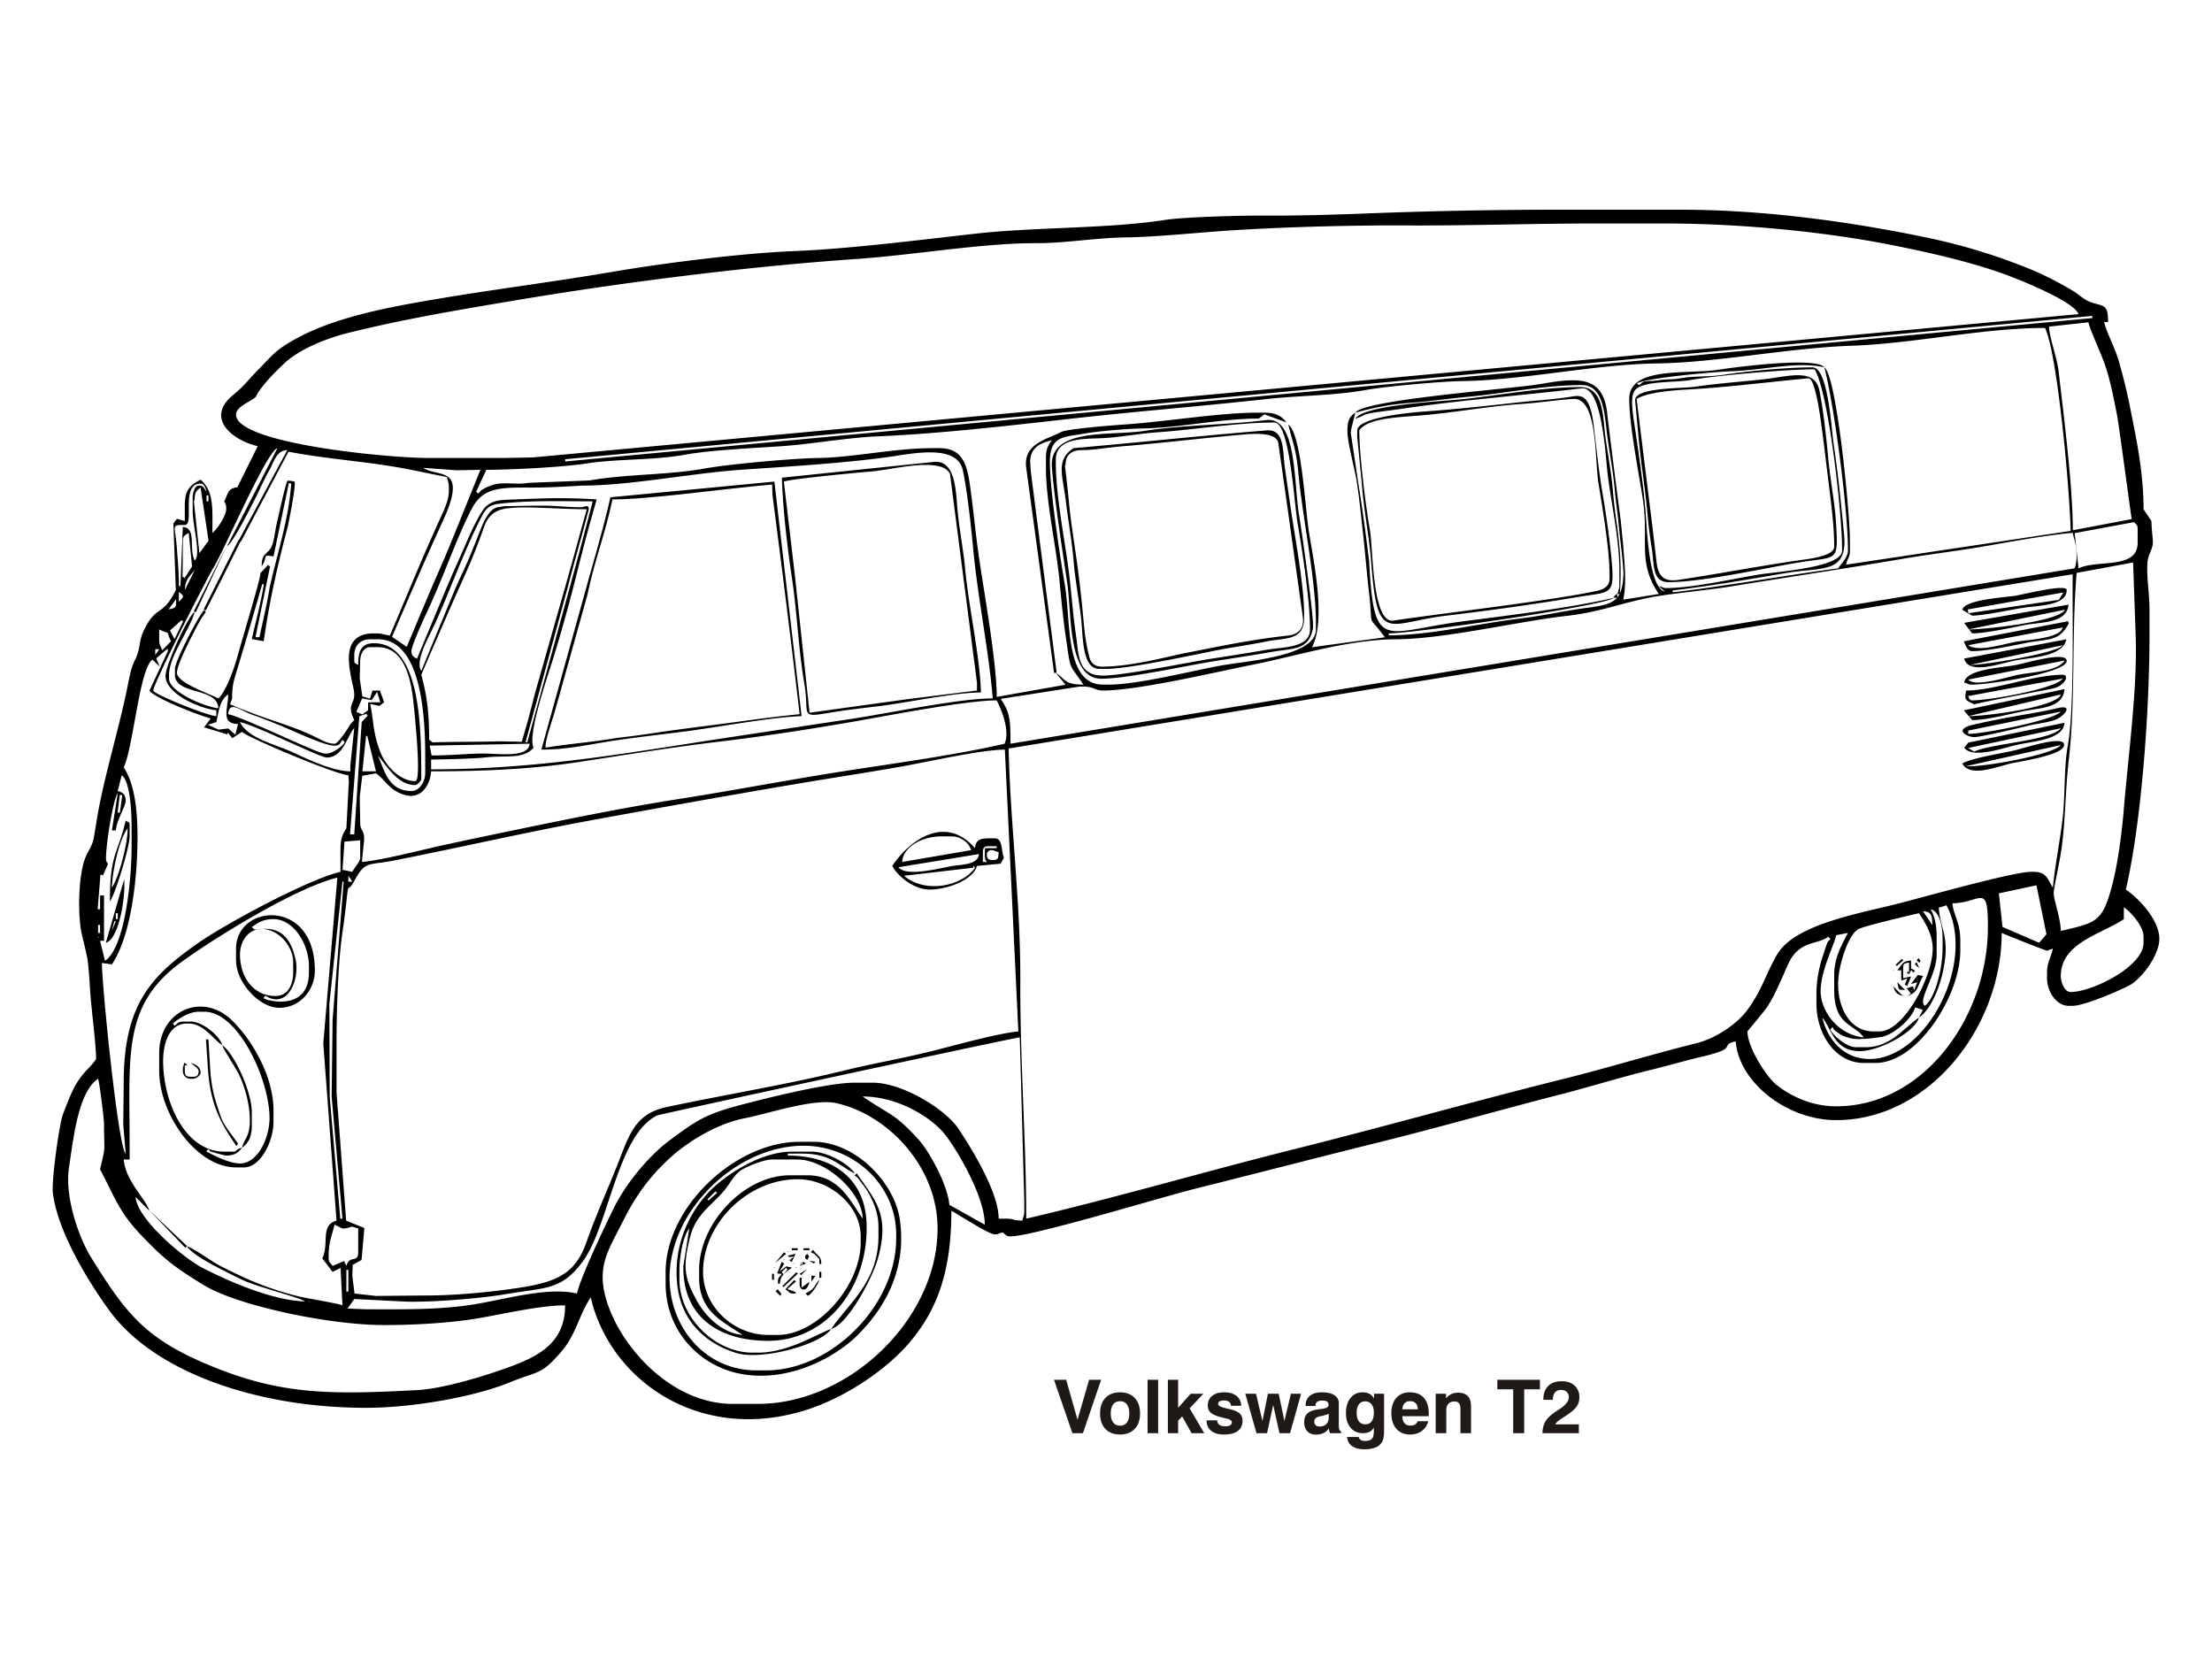 <svg xmlns="http://www.w3.org/2000/svg" width="2400" height="1800" viewBox="0 0 2400 1691.43" shape-rendering="geometricPrecision" text-rendering="geometricPrecision" image-rendering="optimizeQuality" fill-rule="evenodd" clip-rule="evenodd"><path d="M1163.56 1500.71l-19.998-57.99h13.224l12.324 43.382 12.565-43.383h13.064l-19.756 57.991h-11.423zm41.608-21.463c0 4.247.874 7.527 2.62 9.838 1.748 2.312 4.235 3.467 7.46 3.467 3.185 0 5.645-1.155 7.39-3.467 1.748-2.311 2.621-5.591 2.621-9.838 0-4.22-.859-7.486-2.593-9.783-1.733-2.298-4.207-3.44-7.418-3.44-3.225 0-5.712 1.142-7.46 3.44-1.746 2.297-2.62 5.564-2.62 9.783zm-11.611 0c0-7.108 1.936-12.7 5.792-16.771 3.857-4.072 9.153-6.102 15.913-6.102 6.719 0 12.013 2.03 15.884 6.102 3.871 4.072 5.806 9.663 5.806 16.771 0 7.137-1.935 12.74-5.806 16.813-3.87 4.072-9.165 6.101-15.884 6.101-6.76 0-12.056-2.03-15.913-6.101-3.856-4.072-5.792-9.676-5.792-16.813zm51.565 21.463v-57.99h11.464v57.99h-11.464zm22.014 0v-57.99h11.142v30.426l13.627-15.24h13.789l-14.932 15.871 15.832 26.933h-13.748l-10.241-18.237-4.327 4.69v13.547h-11.142zm42.039-13.95h11.423c.107 2.177.887 3.804 2.366 4.865 1.464 1.062 3.668 1.6 6.61 1.6 2.232 0 3.966-.377 5.188-1.13 1.223-.738 1.829-1.8 1.829-3.171 0-1.935-2.285-3.4-6.855-4.368-1.867-.39-3.346-.739-4.448-1.02-5.577-1.426-9.434-3.092-11.598-5.04-2.164-1.937-3.252-4.57-3.252-7.876 0-4.382 1.586-7.85 4.744-10.403 3.158-2.566 7.446-3.843 12.848-3.843 5.724 0 10.227 1.277 13.492 3.817 3.267 2.553 5 6.128 5.215 10.751h-11.141c-.08-1.814-.766-3.211-2.07-4.22-1.29-.995-3.104-1.492-5.416-1.492-2.177 0-3.79.323-4.852.982-1.061.658-1.598 1.639-1.598 2.956 0 1.707 2.849 3.212 8.547 4.53 1.304.282 2.338.523 3.104.711 5.698 1.33 9.595 2.943 11.679 4.838 2.083 1.882 3.131 4.543 3.131 7.983 0 4.865-1.706 8.561-5.133 11.114-3.428 2.54-8.413 3.817-14.944 3.817-5.914 0-10.537-1.33-13.87-3.978-3.333-2.647-4.999-6.303-4.999-10.953v-.47zm54.093 13.95l-12.123-42.803h11.612l7.002 29.647 5.913-29.647h11.693l6.221 29.647 7.003-29.647h11.114l-12.014 42.803h-11.464l-6.84-30.641-6.627 30.641h-11.49zm78.565-5.309c-1.451 2.218-3.332 3.925-5.67 5.094-2.34 1.17-5.054 1.748-8.158 1.748-4.154 0-7.339-1.183-9.583-3.549-2.245-2.366-3.373-5.725-3.373-10.079 0-4.046 1.116-7.123 3.36-9.247 2.244-2.137 5.953-3.588 11.127-4.38 1.183-.175 2.728-.39 4.65-.619 4.865-.632 7.285-2.043 7.285-4.22 0-1.734-.538-2.97-1.614-3.722-1.074-.74-2.875-1.116-5.388-1.116-2.312 0-4.086.457-5.323 1.37-1.236.928-1.855 2.231-1.855 3.939v.632h-10.71v-.793c0-4.382 1.546-7.822 4.65-10.322 3.091-2.513 7.378-3.763 12.834-3.763 5.98 0 10.577 1.034 13.762 3.104 3.186 2.083 4.784 5.067 4.784 8.978v24.339c0 1.787.19 3.117.551 4.004.364.873.982 1.533 1.855 1.976v1.935h-11.934c-.39-.74-.685-1.545-.9-2.446-.215-.887-.322-1.84-.35-2.864v.001zm-.2-15.764c-1.87.874-4.02 1.572-6.439 2.097-2.433.523-3.696.793-3.763.82-2.028.578-3.44 1.303-4.246 2.163-.793.874-1.195 2.07-1.195 3.588 0 1.573.51 2.836 1.531 3.764 1.036.927 2.406 1.398 4.14 1.398 3.105 0 5.536-.875 7.31-2.621 1.774-1.747 2.661-4.126 2.661-7.15v-4.06zm30.344-1.02c0 4.018.806 7.108 2.418 9.259 1.614 2.15 3.925 3.225 6.909 3.225 3.024 0 5.335-1.076 6.921-3.225 1.585-2.151 2.378-5.295 2.378-9.42 0-3.912-.819-6.936-2.459-9.073-1.639-2.137-3.978-3.211-6.989-3.211-2.915 0-5.173 1.088-6.772 3.265-1.6 2.177-2.406 5.241-2.406 9.18zm-10.348 26.232l12.525-.04c.363 1.438 1.116 2.514 2.257 3.226 1.143.712 2.675 1.061 4.597 1.061 3.561 0 6.048-.753 7.472-2.258 1.411-1.519 2.123-4.3 2.123-8.373v-3.816c-1.209 2.069-2.781 3.601-4.704 4.582-1.934.982-4.34 1.479-7.23 1.479-5.536 0-9.972-1.976-13.304-5.927-3.333-3.95-5-9.206-5-15.765 0-6.933 1.64-12.444 4.906-16.516 3.265-4.086 7.673-6.128 13.21-6.128 2.89 0 5.349.55 7.378 1.652 2.03 1.103 3.696 2.783 4.987 5.04v-5.16h10.858v39.968c0 4.488-.416 7.916-1.263 10.282-.833 2.364-2.27 4.34-4.287 5.939-1.733 1.344-3.924 2.366-6.599 3.051-2.659.7-5.698 1.05-9.112 1.05-5.723 0-10.213-1.17-13.505-3.508-3.278-2.326-5.04-5.618-5.31-9.838zm76.536-17.135h11.422c-1.155 4.516-3.48 8.05-6.987 10.604-3.509 2.567-7.782 3.843-12.822 3.843-6.195 0-11.1-2.083-14.729-6.235-3.615-4.167-5.43-9.798-5.43-16.92 0-7.002 1.788-12.526 5.35-16.572 3.574-4.044 8.453-6.06 14.648-6.06 6.572 0 11.64 1.988 15.214 5.967 3.561 3.978 5.348 9.636 5.348 16.987 0 .82 0 1.424-.013 1.841-.014.404-.054.793-.108 1.156h-28.585c.161 3.36.98 5.887 2.46 7.593 1.477 1.707 3.615 2.553 6.396 2.553 1.976 0 3.589-.389 4.84-1.155 1.262-.78 2.256-1.975 2.996-3.602zm-16.692-12.915h16.853c-.108-2.89-.873-5.08-2.299-6.599-1.437-1.505-3.493-2.257-6.168-2.257-2.486 0-4.449.766-5.886 2.285-1.424 1.517-2.258 3.708-2.5 6.571zm36.258 25.911v-42.803h11.223v5.08c1.613-2.07 3.494-3.629 5.671-4.664 2.177-1.035 4.61-1.56 7.285-1.56 4.73 0 8.265 1.224 10.616 3.683 2.352 2.46 3.52 6.142 3.52 11.087v29.177h-11.462v-25.87c0-3.079-.525-5.268-1.559-6.572-1.035-1.317-2.715-1.976-5.054-1.976-2.701 0-4.837.807-6.41 2.42-1.572 1.612-2.366 3.816-2.366 6.598v25.4h-11.464zm84.064 0v-47.629h-17.202v-10.362h46.217v10.362h-17.08v47.629h-11.935zm31.77 0c.054-5.04 1.13-9.313 3.226-12.82 2.096-3.495 5.833-7.043 11.182-10.645a112.78 112.78 0 013.533-2.285c7.085-4.543 10.632-8.91 10.632-13.103 0-2.5-.753-4.461-2.245-5.913-1.492-1.439-3.548-2.164-6.142-2.164-2.836 0-5.012.888-6.558 2.661-1.532 1.774-2.298 4.3-2.298 7.58v.47h-10.389c0-6.45 1.734-11.437 5.201-14.917 3.454-3.495 8.4-5.241 14.797-5.241 5.806 0 10.442 1.585 13.896 4.744 3.467 3.157 5.201 7.364 5.201 12.62 0 3.749-.9 7-2.716 9.756-1.814 2.755-5.322 5.9-10.522 9.407-1.101.766-2.621 1.76-4.556 2.997-4.945 3.172-7.727 5.59-8.359 7.244h25.601v9.609h-39.484z" fill="#1f1a17"/><path d="M335.221 1357.73c.354-.354 1.106 1.103 1.062 1.062-.044-.044-1.414-.709-1.062-1.062zm295.045-861.643c3.984 0 8.55-3.92 8.55 2.14-10.509 40.253-16.595 60.228-22.26 82.649l-46.35 170.144 1.942-.026 47.416-173.04c8.846-32.284 15.391-57.046 23.53-88.28-34.16 0-67.436-1.333-101.408 2.588-12.907 1.49-15.613 6.906-21.883 19.503-18.034 36.232-31.062 73.628-47.75 110.469-5.754 12.7-22.345 40.695-14.967 51.313l34.652-83.891c5.927-14.35 10.355-22.285 17.458-39.074 6.318-14.93 13.087-32.972 14.85-36.713 9.829-20.851 16.311-17.165 22.911-19.011 15.58.033 31.1-.796 46.45-.469 12.324.263 24.493 1.699 36.859 1.699zm-83.49 1.797c-11.895 2.36-18.01 9.492-21.526 19.451-12.469 35.33-19.843 49.785-32.74 78.98-13.284 30.073-35.423 81.398-35.423 81.508 5.077 19.002 8.548 36.553 8.548 70.555l3.716 2.783c35.155-.92 44.956-.327 73.2-1.137l23.573.493c6.671-23.224 6.65-22.157 13.753-50.481l33.81-119.176c10.134-35.726 13.365-48.308 22.996-82.634-34.885-.045-70.974-4.099-89.906-.342zM647.4 487.546c-12.109 42.27-15.224 55.396-24.406 91.56-6.743 26.556-15.075 55.95-22.39 79.75-6.27 20.4-28.753 84.66-21.653 98.077-11.327 13.03-29.911 8.009-51.465 10.54-12.254 1.436-48.742 2.288-59.715 2.288v10.69c114.1 0 209.15-17.198 309.514-32.574 48.224-7.389 100.537-15.163 148.535-22.511 39.615-6.066 115.24-21.886 151.298-21.886-4.44-53.361-16.482-110.017-21.445-164.566-1.942-21.345-6.417-62.184-11.019-83.056-5.662-25.682-45.017-19.768-70.618-15.815-51.353 7.928-118.122 11.801-170.599 15.413-52.104 3.586-120.205 17.113-171.038 17.113l.002.001c-19.127 1.042-36.355 2.137-55.587 2.137-30.056 0-50.214-.857-62.477 18.77-3.59 5.747-10.203 19.544-15.811 32.71-13.494 31.68-20.638 52.322-35.742 84.638-3.178 6.799-16.388 35.633-16.388 41.34 0 5.717 3.087 6.324 5.978 8.367l29.042-69.744c7.787-18.698 16.144-36.996 26.287-60.275 6.316-14.495 14.705-30.786 19.305-35.056 6.46-5.999 13.82-7.156 23.475-7.538 35.39-1.397 58.718-2.764 96.916-.373zm1113.86 108.83l38.521-6.212c-23.814-35.564-10.25-57.69-17.558-104.312-4.408-28.114-14.513-79.705-14.513-107.358 0-35.568 62.706-26.372 96.669-31.615 21.706-3.352 106.579-14.086 115-2.593-29.006-6.758-65.757 3.035-100.547 4.217-18.726.635-91.595 7.08-102.925 13.243l2.494 1.782c.356.358.884-1.447 1.075-1.063.387.779 1.678-1.524 2.432-1.843 3.544-1.498.6-.705 5.112-1.302 4.441-.588 6.826-.052 11.9-.929 8.231-1.422 15.468-.677 23.526-2.13 15.487-2.792 31.982-1.467 47.438-3.877 25.247-3.935 68.406-8.097 96.666-8.097 16.911 0 20.342 65.641 23.044 83.86 4.765 32.143 8.183 65.76 11.233 97.813 4.07 42.751-23.676 34.837-63.356 41.538-42.603 7.195-81.063 13.974-122.662 18.803v2.138c58.899-7.002 119.83-18.114 179.536-26.07 3.103-4.634 10.69-12.127 10.69-19.243 0-45.871-15.495-160.79-25.656-198.84 13.442 9.001 27.795 158.207 27.795 188.15v10.691c0 7.767-2.537 7.5-4.229 15.277l243.693-36.657c-1.03-46.231-14.38-192.264-27.795-220.223-67.322 0-142.474 17.026-209.472 19.301-69.095 2.347-144.789 18.203-211.698 19.214-67.824 1.024-144.181 18.163-211.727 19.184-23.178.35-82.058 5.66-105.59 9.865-32.767 5.858-71.896 5.798-105.89 9.566-68.731 7.62-141.238 13.338-209.842 21.069-66.09 7.445-146.76 16.788-211.544 19.365-33.032 1.316-71.886 8.435-104.743 10.715-30.608 2.123-76.562 4.094-106.045 9.41-33.038 5.959-73.827 4.329-106.072 9.384-25.818 4.047-81.904 6.867-108.587 6.867h-.003l-11.047 23.877 2.495 1.78c.36.363.722-1.61.885-1.251.323.709 1.477-1.735 2.083-2.193.427-.322 5.286-2.945 5.506-3.047 3.286-1.51 8.754-3.62 13.002-4.102 10.75-1.218 22.262 1.053 33.26-.95l65.85-2.565c40.163-7.104 84.063-5.66 124.007-12.831 27.326-4.906 96.312-11.109 123.184-11.514 40.416-.612 82.042-10.72 126.117-10.72h6.415c28.026 0 30.684 22.731 33.977 47.27 3.401 25.356 5.46 48.49 9.26 74.123 5.539 37.352 18.767 111.346 18.85 148.48l74.614-13.17-10.555-12.964c11.408 7.64 9.595 12.829 29.933 12.829-16.175-24.156-13.511-13.948-18.78-49.638-3.036-20.568-5.131-41.597-6.941-61.478-3.45-37.877-14.902-86.265-14.902-124.072v-10.69c0-10.225 2.422-13.281 6.414-19.242-12.724 2.963-23.518 8.196-23.518 23.517l.706 10.6 28.017 218.054-2.772.361-30.228-222.6c-3.456-26.421 22.158-30.688 38.035-38.936 6.658-3.459 57.505-7.328 68.86-8.11 44.014-3.03 103.552-12.82 143.258-12.82h8.552c11.453 0 18.894 3.784 23.566 10.574l-23.824-8.746-6.156 4.588c-41.414 0-86.141 10.114-126.115 10.718-15.158.23-47.732 2.825-62.888 5.531-22.193 3.964-37.632 1.956-37.632 30.787 0 30.477 10.77 101.149 16.246 133.419 6.738 39.706-.224 108.183 41.484 108.183h6.413c31.336 0 88.469-14.647 120.585-20.527 28.723-5.26 103.912-9.797 103.912-39.34v-8.552c0-31.568-7.976-79.999-12.352-109.518-2.624-17.697-5.335-36.644-6.826-53.04-2.25-24.727-6.531-33.12-10.755-51.249 14.638 10.726 18.089 91.517 22.66 118.453 6.264 36.916 17.705 95.351 3.012 123.247l79.093-10.788c-20.307-27.716-12.29-6.315-17.256-49.024-2.146-18.458-4.084-42.2-6.088-60.191-2.403-21.577-3.923-38.26-7.087-59.193-2.249-14.884-10.192-41.927-10.192-56.088 0-10.443 2.25-15.023 8.552-19.244-.57 2.695-4.275 17.053-4.275 17.105l-.717 4.398 8.594 57.293c4.437 27.467 8.244 56.488 11.39 82.634 5.333 98.45 14.511 76.69 98.56 65.436 51.742-6.849 118.352-14.662 166.536-25.888-5.74 7.832-214.973 38.484-243.74 38.484v2.138c44.262 0 97.911-12.915 141.711-18.11 23.86-2.828 49.205-8.546 72.328-11.59 29.616-3.899 39.967-6.64 40.504-38.623-.875-16.405-3.51-34.263-5.202-52.499-1.143-12.332-2.998-23.08-4.117-36.376-1.612-19.159-5.818-41.26-8.13-58.513-2.898-21.613-3.32-55.821-27.562-55.821-40.565 0-85.114 9.205-124.073 12.763-21.072 1.925-40.446 4.894-61.905 6.514-23.94 1.81-40.562 5.492-59.9 10.655 9.607-14.347 168.913-25.56 201.831-31.216 41.583-7.144 68.44-9.026 71.844 35.49 4.525 37.02 9.52 76.65 14.378 113.38l2.723 27.734c1.267 19.781 3.828 37.558-.036 57.526zM1477.669 471.59l-5.146-52.337.134-6.547c0-12.451 45.542-18.595 74.102-20.61 34.13-2.405 68.225-6.24 102.282-9.956 18.727-2.042 37.244-3.12 54.04-5.78 11.727-1.857 21.823-4.983 26.208 32.003 2.7 22.753 5.358 48.136 9.34 71.905 3.803 22.673 7.76 49.556 9.774 71.476 3.781 41.105.012 35.576-37.15 41.828-46.747 7.865-95.987 14.681-142.318 20.175-33.047 3.94-52.057 12.463-63.328 7.149-11.271-5.316-14.801-24.469-17.955-66.253-1.889-25.035-7.86-54.857-9.984-83.053zm279.789 119.011l-2.575-.436c1.117-4.796 2.137-4.916 2.137-10.69v-14.967c0-34.295-8.93-72.503-12.764-104.83-2.515-21.214-5.946-94.463-27.949-92.638-66.18 7.906-133.186 12.903-198.289 22.608-5.574.832-18.943 2.467-24.49 3.305-18.142 2.738-12.094 4.008-23.008 6.924 10.128-15.125 92.64-18.434 117.767-21.208 38.66-4.268 88.493-13.003 125.973-13.003 25.864 0 24.498 30.832 27.562 53.685 2.336 17.422 6.601 39.787 8.178 59.076 1.014 12.407 2.565 23.954 4.219 35.916 3.74 27.066 5.338 49.128 3.24 76.258zM854.77 1352.6h-4.276 4.276zm1216.45-366.57l-4.49-1.498 4.49 1.497zm-1199.35 366.57h-4.276 4.276zm-32.071-9.836v-4.276 4.276zm25.657-32.07v-4.275 4.275zm-25.657 10.69c.354.355 1.106-1.103 1.062-1.061-.044.04-1.415.708-1.062 1.062zm10.691-8.551c.354.353 1.106-1.104 1.062-1.062-.044.04-1.416.707-1.062 1.062zm12.828 8.552c.354.354 1.106-1.104 1.062-1.062-.044.04-1.415.708-1.062 1.062zm1190.9-322.848c.354.354 1.105-1.103 1.06-1.062-.043.04-1.413.707-1.06 1.062zm-1193.04 318.57c.353.354 1.106-1.103 1.063-1.062-.045.04-1.416.708-1.063 1.062zm-6.415-12.828c.353.353 1.106-1.104 1.062-1.062-.044.042-1.415.708-1.062 1.062zm1220.84-318.573c.354.354 1.106-1.103 1.062-1.062-.045.042-1.416.709-1.062 1.062zm-1192.68 330.81l1.818-1.665-6.824-1.43 5.006 3.094v.001zm-15.331 2.727l6.77-2.494-2.495-1.78c-.239-.24-.757.194-.839.568-1.352 6.103-1.103-.222-1.84.408-5.54 4.717 6.519-6.229-1.596 3.3v-.002zm.016 8.58l1.585 1.378 6.489-6.42-8.074 5.041zm1209.77-336.06l5.03 4.482-2.892-6.619-2.138 2.137zm2.138-4.275l2.85 2.85 1.425-2.137-2.138-2.851-2.137 2.138zm-1190.55 344.585h2.137v-6.415h-2.137v6.415zm-51.313 2.138h2.137v-6.415h-2.137v6.415zm34.208-32.07h6.413V1300h-6.413v2.138zm-12.828 0h6.414V1300h-6.414v2.138zm21.38 34.207l4.276-6.413h-4.276v6.413zm-6.77-28.15v2.85l2.311 1.67 1.965-3.807-2.138-2.85-2.139 2.138zm-32.071 38.485l4.988 4.989 1.356-2.066-4.206-5.061-2.138 2.138zm1215.24-354.105l1.221 1.222 7.23-6.312-2.037-1.323-6.414 6.413zm-1215.92 323.671l12.083-10.188-2.302-1.622-9.781 11.81zm1224.01-289.919a104.542 104.542 0 01-10.69-10.69c1.858 6.961 3.728 8.83 10.69 10.69zm2.138-6.415l-8.553-8.552c2.274 9.76.444 7.666 8.553 8.552zM854.66 1308.178l1.915 1.551 5.024-.747-5.06 4.203 2.47 1.766 4.18-9.002-8.53 2.23zm25.398-4.257c-.376 1.088 2.516 1.582 2.998 1.987.605.507 3.08 2.689 3.366 3.051 3.137 3.947 2.544 1.317 2.544 8.146h2.137c0-9.017-4.09-8.305-8.908-15.322l-2.137 2.138zM874 1349.176l2.139 2.138c1.691 1.693 11.381-10.894 12.828-17.104-7.012 8.068-4.05 9.191-14.967 14.966zm-25.157-8.052l1.14 1.14 15.82-14.824-1.993-1.283-14.967 14.967zm3.38 3.404c6.069 4.172 2.963 4.648 11.086 4.648l-.121-1.67-8.906-3.08 9.384-8.434-2.099-1.41-9.344 9.946zm15.363-6.042c0 3.5 1.28 6.415 4.275 6.415 3.931 0 5.44-4.905 6.415-8.553l-8.552 6.414v-10.69h-2.138v6.415-.001zm-669.21-233.05v2.14c0 5.005 3.548 8.552 8.553 8.552h2.138c4.129 0 8.552-3.811 8.552-6.415 0-6.558-5.274-9.243-10.69-10.69 2.145 1.865 8.552 5.836 8.552 8.552 0 4.927-1.488 6.415-6.414 6.415h-2.14c-4.926 0-6.414-1.488-6.414-6.415v-2.138c0-8.629-.395-.928 2.494-4.632l-2.494-1.782c-.757-.756-1.218 2.333-1.379 2.898-1.034 3.656-.759-1.211-.759 3.516h.002zm649.617 220.578l4.988-4.988 1.354 2.066-4.204 5.06-2.138-2.138zm-4.741 1.473l5.097.309c-3.8 5.674-4.276 2.565-4.276 10.69h2.138c0-9.137 7.34-13.43 13.184-17.46l-2.921-.499-3.391-.825-7.417 5.713 5.177-8.665-2.82-1.905-4.771 12.642zm1230.21-307.573c.354-.354 1.106 1.103 1.062 1.062-.045-.043-1.416-.709-1.062-1.062zm6.415-10.69c.353-.355 1.105 1.103 1.06 1.061-.043-.04-1.414-.707-1.06-1.061zm-6.542 4.18l6.804-1.959-3.363 8.79-1.131-4.48-6.77 2.279 4.48 5.835-4.17 2.46c12.723-3.398 11.178-12.04 17.462-21.738l-2.922-.499-2.925-.586-7.465 9.898zm-14.84-14.87h4.277l.153 11.088 6.563-2.478-2.795 6.713 2.57 1.815 4.246-10.488-8.598 1.901v-10.69c0-5.914 1.648-5.142 6.414-6.415v6.415c0 8.63.394.928-2.495 4.633l2.312 1.669 2.678-4.52 2.138 2.851 1.669-2.312-4.164-2.321v-8.552c-10.088.84-9.687 4.617-14.967 10.69zm-1832.73 109.068c3.013 38.062 14.111 56.991 30.692 81.576l1.781-2.494c.208-.208-9.707-13.5-10.691-14.965-4.573-6.81-6.218-9.004-9.368-18.426-5.629-16.84-8.3-25.313-10.006-45.708l-2.006-34.22-2.746.043 2.344 34.194zm-101.79-162.41l1.7-.11-4.352 10.67 2.651-10.56zm3.84-2.249h-2.14v-6.413h2.14v6.413zm-12.965 25.619c14.093-3.688 21.516-49.1 19.88-68.852l-19.88 68.852zm6.552-59.827c.413-18.63 8.706-54.48 17.104-64.141 0 17.866-10.031 53.96-17.104 64.141zm-2.139 14.966c4.985-5.737 21.38-58.182 21.38-70.557v-10.69c0-6.022-.924-3.959-4.276-6.414-8.795 37.752-17.104 34.875-17.104 87.661zm2118.8-241.725c-7.012 10.629-78.592 23.641-98.328 23.641-2.883 0-3.207-2.372-4.347-4.66l102.675-18.981zm-104.743 12.951c-2.325 10.986-.733 10.054 8.553 14.967 18.624-4.34 36.981-7.573 56.846-11.574 10.496-2.114 18.728-3.506 28.614-5.594 13.012-2.749 18.479-14.903 10.753-14.903-32.353 0-73.767 17.104-104.766 17.104zm102.494 22.866c-5.777 8.725-82.221 24.172-100.354 24.172l.144-3.58 100.21-20.592zm-4.141-3.624c-19.67 4.737-40.65 7.45-61.12 11.574-11.2 2.256-19.192 3.811-30.006 6.359-21.743 5.122-6.132 13.298 1.236 13.366 7.164.066 48.701-9.855 59.507-12.507 8.07-1.98 21.53-3.378 29.64-6.706 8.289-3.4 20.169-16.763.743-12.086zm4.336 21.662c-9.983 13.264-75.963 16.657-94.135 25.376l-6.347-3.958 100.481-21.418zm-100.365 15.58l-4.461 5.52c8.938 12.2 41.355.597 56.845-3.021 16.917-3.952 50.755-5.31 51.916-23.991l-104.3 21.493zm-.186-105.66l102.627-19.243c-3.134 11.74-35.767 13.127-48.95 15.192-15.314 2.398-42.14 12.067-53.677 4.05zm-4.678-4.227c2.016 5.136 4.06 10.641 8.955 10.641 15.753 0 42.58-5.698 57.568-8.712 25.248-5.078 36.437-.883 47.198-21.22l-.493-2.555-113.229 21.846zm109.336 20.785c-7.541 11.97-34.843 12.385-51.04 15.68-11.911 2.422-46.576 13.718-53.435 5.031l104.474-20.71zm-108.933 24.065c5.733 1.373 4.03 2.139 8.552 2.139 18.538 0 102.626-12.813 102.626-25.657 0-11.047-43.763 2.12-55.428 4.437-13.402 2.664-54.522 4.296-55.752 19.081h.001zm4.275 36.347l100.488-23.518c-3.535 13.24-78.662 23.518-100.488 23.518zm-4.706-6.323l8.983 10.6c15.654 0 40.697-6.63 56.472-9.809 17.705-3.565 42.436-3.275 43.692-23.795l-109.149 23.005h.001zm6.844-49.266l100.49-21.382c-6.129 8.366-82.78 21.382-100.49 21.382zm-6.507-6.91c4.769 18.008 38.172 5.518 55.17 2.12 16.304-3.259 52.149-3.897 55.709-22.964l-110.88 20.844zm104.703 93.87c-6.494 9.776-82.053 24.22-102.76 22.927l102.76-22.927zm-106.747 19.943c8.518 16.097 38.158 2.989 55.104-.486 10.809-2.216 51.718-8.498 55.014-18.05 4.824-13.983-42.739 1.797-51.933 4.026-15.333 3.72-45.937 8.029-58.185 14.51zm6.414-145.39l104.766-21.38c-4.327 11.951-82.998 21.38-104.766 21.38zm-4.403-7.137l8.68 11.413c14.064 0 42.777-6.181 57.2-9.078 16.326-3.28 45.944-1.39 47.345-22.105l-113.224 19.77zm102.728-24.949l-98.077 14.488-.7-4.087 103.82-18.475-5.043 8.074zm-104.738 10.707l10.69 6.415c14.266-.318 40.707-6.203 55.59-8.554 16.312-2.576 47.038-2.061 47.038-19.242 0-7.125-46.935 4.799-55.815 6.19-12.721 1.992-54.563 4.176-57.503 15.19zm-1855.84 344.23c6.81-4.561 11.944-8.553 23.52-8.553 21.812 0 38.484 26.986 38.484 51.313v6.414c0 45.214-50.772 29.391-49.175 27.796l1.782-2.495c24.092 15.417 37.409-17.153 32.994-38.651-9.552-46.505-42.056-30.276-45.466-33.687l-2.14-2.137h.001zm-12.828 29.931c0-14.21 8.654-27.794 23.519-27.794 17.784 0 34.209 18.003 34.209 36.346v10.691c0 13.437-5.684 25.656-19.243 25.656-24.409 0-38.485-21.014-38.485-44.9v.001zm-4.277-6.414v12.829c0 22.851 24.39 51.314 47.038 51.314 22.09 0 38.484-18.84 38.484-40.624 0-78.914-85.522-72.193-85.522-23.519zm801.775-87.66c-14.937 20.587-54.82 27.804-76.971 8.552l75.116-8.742.075-2.304 1.78 2.494zm23.52-21.38h-12.829v8.551c0 4.127.672 3.806 2.138 6.414h-4.276v-10.69c0-4.926 1.488-6.414 6.414-6.414h8.553v2.138zm-19.249 6.38c-1.018 12.336-20.347 11.16-31.537 13.39-10.288 2.05-26.674 5.885-39.013 5.885-8.877 0-13.373-1.321-16.868-4.967l87.418-14.308zm14.973 6.448c-4.926 0-6.415-1.488-6.415-6.416 0-1.902 2.375-4.276 4.276-4.276 4.523 0 2.819.766 8.552 2.14-.501 6.035.05 8.552-6.413 8.552zm-98.351 2.137c1.473-17.702 23.233-27.794 42.76-27.794h10.691c10.131 0 19.184 6.737 21.38 14.966l-74.831 12.828zm29.932 29.934c19.589 0 47.316-10.687 51.313-25.658l25.62-2.41 3.63-6.526c-3.188-7.684-1.129-20.996-10.006-20.996h-4.277c-10.233 0-16.266.624-17.105 10.69-31.759-36.54-70.366-9.776-89.799 19.242 5.957 11.256 23.375 25.658 40.624 25.658zm412.647-282.225c0 20.284-28.952 18.856-48.291 22.264-21.06 3.712-40.142 6.552-60.75 9.806-24.632 3.89-99.898 19.339-118.688 17.898-24.567-1.883-23.073-22.778-26.224-44.03-3.223-21.74-4.56-41.833-7.094-63.463-4.363-37.247-14.763-85.711-14.763-124.211v-2.138c0-22.648 25.566-22.892 47.038-23.518 19.635-.574 43.19-5.128 61.995-6.423 42.074-2.896 87.068-10.682 128.293-10.682 16.472 0 21.298 87.148 24.798 107.762 5.338 31.46 13.687 85.156 13.687 116.734zm-226.634 53.452c28.873 0 92.518-14.318 124.008-19.243 20.183-3.158 39.477-6.055 60.764-9.793 23.797-4.179 40.556-1.461 45.042-25.676 1.68-9.064-12.302-106.586-15.154-123.602-5.83-34.787-2.081-106.457-35.428-102.318-43.785 5.436-88.967 5.086-131.74 11.69-37.625 5.809-104.412-3.99-100.879 39.934 2.927 36.358 11.127 88.06 16.563 124.72 5.021 33.864.477 104.288 36.824 104.288zM225.813 1192.74c.718-.006 1.397.628 1.607 1.242.68 1.988 1.28.956 2.736 1.543.714.287 4.638 1.428 4.911 1.502 2.585.7 9.353 2.483 10.345 2.483 8.802 0 13.533-3.218 17.104-8.552-9.076 2.423-3.74 4.276-10.691 4.276h-8.552c-42.28 0-66.28-53.549-66.28-98.351 0-19.77 6.941-40.623 25.657-40.623h2.138c16.128 0 26.5 16.925 36.346 23.518-2.728-10.22-21.303-25.656-34.208-25.656h-6.414c-6.975 0-7.042 1.105-11.047 4.632l-1.782-2.494c-.298-.3 14.697-12.829 27.795-12.829h6.415c36.614 0 70.556 73.688 70.556 115.455 0 20.573-12.242 49.176-32.071 49.176-11.437 0-28.419-8.633-36.703-13.185l2.137-2.137h.001zm45.256-31.715c0 18.38-5.649 19.061-8.552 29.933 6.907-4.625 10.69-12.066 10.69-23.518v-14.967c0-22.673-19.326-64.16-32.071-72.695 1.345 5.034 15.526 25.289 19.946 35.645 5.155 12.08 9.987 29.391 9.987 45.602zm-98.35-72.694v19.242c0 46.887 40.28 104.766 83.383 104.766h8.552c18.497 0 32.072-28.973 32.072-49.176v-12.828c0-38.513-24.899-78.2-45.385-97.865-31.906-30.631-78.623-10.422-78.623 35.861zm887.296-401.957v8.552L986 704.115l-107.642 14.9-15.874-148.729-11.999-101.995c5.859-2.81 78.775-9.732 91.9-10.725 20.568-1.554 51.625-9.877 72.476-6.706 7.133 1.085 11.78 2.725 15.81 8.53l29.345 226.985zM848.348 464.015c.876 31.738 5.654 73.838 11.153 110.717 5.315 35.648 6.875 76.003 13.218 112.927 5.705 33.197-5.815 36.945 25.657 31.64 18.632-3.14 36.904-5.213 54.672-7.331 31.19-3.722 81.953-14.903 111.243-14.903-.853-38.3-13.433-93.573-17.17-134.633-1.938-21.305-6.732-44.62-8.486-66.345-1.587-19.646-2.574-51.735-25.657-49.176l-164.631 17.105zM1196.07 669.04c-7.345.07-12.175-2.933-14.185-10.462-2.92-11.673-4.634-22.604-5.544-32.063-1.986-20.63-4.183-46.499-9.9-85.052-7.958-53.682-4.416-35.441-10.955-90.2l.742-2.215c0-10.232 7.237-14.966 17.104-14.966 14.493 0 25.19-2.577 47.412-4.408 42.074-3.466 81.238-8.354 128.829-12.56 18.683-1.651 36.858-.931 37.568 10.555 4.005 28.066 5.877 41.07 8.81 61.995l17.666 126.04c1.437 13.331-6.283 18.487-16.251 19.594-40.886 4.542-74.099 11.667-110.427 18.813-22.655 4.454-58.235 14.61-90.868 14.929zm-31.29-237.095c-19.832 13.28-11.613 29.66-8.349 57.525 2.365 20.183 6.658 43.455 8.35 64.345 1.669 20.604 6.335 45.202 8.38 64.313 1.971 18.42.816 53.28 19.414 53.28h8.552c22.602 0 90.462-14.36 115.29-19.408 18.707-3.805 39.287-6.542 58.059-10.36 20.44-4.157 40.457-.488 40.457-25.822v-4.275c0-28.664-8.782-76.703-13.333-106.4-2.384-15.563-5.296-36.697-7.573-52.294-2.461-16.841.19-41.93-19.717-40.147-55.36 4.408-104.982 9.557-158.729 14.63a6521.382 6521.382 0 01-50.802 4.613zm-359.195 962.129c-22.602-1.881-40.912-21.153-49.893-37.77-13.049-24.146-15.203-35.617-6.984-68.284 6.275-24.938 23.006-33.821 37.085-50.576 6.829-8.125 10.712-17.85 19.782-22.98 6.082-3.44 22.91-10.678 32.082-10.678h27.794c29.856 0 69.903 34.823 70.557 64.142-14.213-20.454-25.986-47.038-59.866-47.038h-19.243c-49.527 0-98.35 51.992-98.35 102.626v8.552c0 37.202 26.135 47.481 47.036 62.005zm-42.761-68.42c0-52.434 48.389-100.487 102.627-100.487 35.227 0 68.418 28.803 68.418 62.003v6.415c0 47.632-47.337 100.489-89.799 100.489h-10.69c-37.31 0-70.557-30.514-70.557-68.42zm-14.966-47.036l-6.415 40.623v2.138c0 53.147 38.436 79.109 91.938 79.109 62.644 0 106.904-56.48 106.904-121.87v-2.14c0-49.232-33.613-76.97-85.524-76.97v-2.138c19.078 0 28.022-.788 42.54 4.498 10.696 3.894 24.8 15.454 30.155 16.884-7.012-10.47-29.832-23.52-47.039-23.52h-21.38c-34.72 0-73.991 26.43-91.422 45.414-21.179 23.067-37.561 58.699-32.655 100.04 4.582 38.602 30.584 62.73 63.854 72.987 27.588 8.505 91.642-9.076 102.985-26.015-4.623 1.234-25.42 11.904-35.48 15.835-12.376 4.836-27.61 9.823-43.63 9.823h-6.415c-40.378 0-79.107-38.088-79.107-79.109v-10.69c0-14.107 4.123-37.344 10.69-44.9zm181.736-59.865l-2.138 2.137c-.718.718 1.961 1.447 2.37 1.905a82.03 82.03 0 011.951 2.326c1.302 1.62 3.07 4.038 4.604 6.087 3.386 4.523 5.71 8.218 8.226 13.154 4.25 8.342 8.505 19.413 8.505 32.118v10.69c0 49.603-32.959 73.079-51.313 100.49 17.676-4.72 44.26-54.01 50.468-75.678 14.165-49.444-3.69-64.882-22.673-93.23zm-57.729-29.934c54.374 0 100.49 42.732 100.49 96.213v4.276c0 73.021-70.428 143.25-141.113 143.25h-10.69c-54.404 0-94.076-45.661-94.076-100.489 0-73.188 72.487-143.249 145.39-143.249zm-124.007 87.66v-4.276 4.277zm189.211-5.336c.045-.043-.708 1.415-1.062 1.06l1.062-1.06zm-160.943-32.673l2.02 1.307-9.383 8.433-1.189-1.188 8.552-8.552zm-53.926 87.185v12.828c0 50.665 35.676 87.716 78.168 97.155 51.946 11.538 104.27-15.757 129.792-40.997 28.235-27.923 54.404-70.26 46.046-126.289-5.872-39.363-47.72-83.81-93.651-83.81h-14.966c-70.469 0-145.39 71.608-145.39 141.113h.001zm-575.14-81.246l14.965 14.966c-3.281-12.292-25.833-32.029-27.794-55.589h6.415v-12.828c0-99.906-8.139-154.288 55.587-200.981 35.39-25.93 124.36-81.059 169.777-92.044l-15.238 179.81 14.37 192.322c-18.107 4.834-7.636 25.343-15.472 40.95l11.21 14.664 8.651-4.31 2.024 40.632c-4.267-2.049-38.916-7.59-47.898-9.83-16.743-4.172-29.225-8.265-43.74-13.986-14.35-5.656-25.416-11.215-39.505-18.225-11.064-5.504-30.101-20.056-37.764-22.1 7.757 11.583 43.156 27.911 58.442 35.631 16.632 8.398 61.717 19.077 69.841 24.235-36.011-.804-85.99-23.38-111.177-36.348-19.878-10.235-70.643-52.323-72.695-76.97zm15.174 14.745l38.819 40.408 1.825-1.943-40.644-38.465zm213.6 64.364h2.138v23.518h-2.139v-23.518zm0-4.277l-2.522-5.321-12.445 5.32c-2.584-3.857-4.277-3.758-4.277-8.551v-2.138c0-15.55 3.638-22.287 6.415-34.21.87.461 8.305 4.277 8.552 4.277 5.775 0 5.895-1.02 10.646-2.02l6.459 2.02v25.657c0 12.539-9.506 2.521-12.829 14.966zm446.855 149.665h-27.795c-64.755 0-118.739-58.533-135.534-108.207-13.465-39.826.125-57.125 16.522-89.912 14.252-28.496 29.773-49.517 52.165-69.707 19.239-17.347 50.153-36.23 79.828-42.04 26.407-5.17 75.032-21.842 99.477-16.416 55.938 12.414 109.902 68.858 109.902 135.993 0 99.33-96.957 190.288-194.565 190.288zm-464.985-333.45l-.34-100.72 14.193-132.417 1.32-.077-12.01 149.742-1.026 83.473 11.716 132.472-2.335.018-11.518-132.49zm-249.129 79.02c16.656 31.48 20.446 46.084 45.384 72.209 24.334 25.49 35.671 34.045 66.648 53.084 36.614 22.503 136.143 43.615 195.85 43.615 33.516 0 71.684-2.19 101.788-7.254 27.356-4.603 67.462-14.127 94.913-14.127 0 40.565-28.97 55.23-59.596 66.549-23.562 8.709-70.973 23.793-100.76 25.389-94.2 5.048-146.71 4.98-220.887-24.99-73.046-29.511-94.292-56.241-133.183-119.107-13.36-21.598-28.652-65.71-23.914-97.053 4.882-32.3 10.04-82.216 31.619-96.664 1.278 2.663 6.467 43.3 6.443 49.145-.131 32.203 2.454 20.194-4.305 49.206v-.001zm827.432-79.108c37.117 0 75.06 21.873 91.121 43.576 13.565 18.331 41.44 66.159 41.358 95.535l-38.403-21.518c-1.803-21.651-21.958-58.343-33.657-71.108-26.84-29.285-30.58-25.751-60.419-46.485zm-310.02 213.807c-30.898-7.198-74.17 5.277-108.507 11.226-38.851 6.733-79.532 5.88-120.266 5.88l-20.18-.813 7.38-10.35 51.285 2.609c27.976 1.681 86.687-3.331 112.04-7.691 44.735-7.693 60.927-3.974 84.346-35.386 28.503-38.226 37.481-137.166 80.775-158.689 2.112-1.05 388.637-84.734 393.592-84.716l4.877 177.44v10.691c0 5.774-1.021 5.896-2.139 10.692-12.466-.278-6.925-2.139-19.242-2.139h-6.415c0-29.275-30.35-77.536-43.611-97.5-13.943-20.99-60.435-50.026-93.224-50.026h-19.243c-27.482 0-87.098 14.75-111.6 20.958-47.72 12.093-55.864 16.555-90.238 42.324-22.337 16.745-46.77 46.625-59.721 72.839-9.343 18.91-35.543 73.916-39.909 92.651zm1359.81-286.502l2.138-2.138c.717-.717 1.434 1.975 1.89 2.386.456.41 1.635 1.455 2.302 1.974.211.164 4.424 3.034 5.122 3.43 3.862 2.186 7.958 3.325 12.838 4.284 7.07 1.39 23.098-.521 30.913-1.77 13.16-2.102 33.475-19.483 36.856-32.151l8.455 2.621-4.302 8.535c12.884-8.626 22.771-32.95 26.595-52.514 6.973-35.68-3.155-42.485-5.092-66.75l8.43-2.605c33.005 62.376-22.423 166.769-83.385 166.769-28.378 0-45.854-21.467-51.313-44.9 10.067 11.582 12.295 36.348 40.623 36.348 21.55 0 60.048-21.013 64.142-36.348-16.578 11.102-30.3 32.071-57.727 32.071h-10.69c-10.452 0-25.139-13.296-27.796-19.242zm-1524.44 288.639l-53.514.486-23.2-2.662-2.395-19.205.451-11.87 9.608-5.283 3.02-34.666-19.775-8.022-10.41-138.999v-53.451c0-36.863 1.673-89.831 6.87-123.553.996-6.463 2.911-21.598 3.646-28.424 2.759-25.605 1.205-10.115 8.454-23.619 12.276-22.866 14.948-17.082 43.55-22.728 72.998-14.416 142.056-30.461 216.714-44.131 73.226-13.406 148.618-26.919 221.6-39.241 38.343-6.474 73.467-11.74 111.907-18.515 28.196-4.97 86.842-18.36 112.392-18.375l14.637 305.759c-21.525 1.79-71.249 15.693-94.06 21.395-31.031 7.754-63.8 13.375-94.542 20.914-63.577 15.596-127.958 25.904-193.267 39.782-35.15 7.47-40.99 32.207-53.041 62.415-11.237 28.163-23.852 56.016-33.624 83.969-11.109 31.775-28.989 42.242-66.837 48.62-31.308 5.276-73.928 9.405-108.187 9.405h.003zm1577.89-286.501h-6.414c-25.653 0-38.486-25.199-38.486-51.313 0-20.241 10.933-53.284 21.698-59.549 5.965-3.47 55.502-14.985 65.963-17.421 6.331 9.454 14.966 22.947 14.966 38.484 0 30.279-31.212 89.799-57.728 89.799zm207.392-42.761c-6.662 0-10.691-10.577-10.691-17.105 0-36.3 42.952-44.95 68.418-62.004v-12.828c7.43 4.975 21.38 20.322 21.38 32.07v6.415c0 25.948-55.911 53.452-79.107 53.452zm-262.983-59.866l2.139 2.138c.714.714-1.671 1.74-1.988 2.289-.328.57-1.133 1.912-1.516 2.759-.424.937-1.819 5.464-2.13 6.423-1.892 5.82-3.391 9.876-4.67 14.573-2.77 10.183-4.663 21.494-4.663 33.822v10.69c0 32.801 20.519 64.142 51.314 64.142h12.827c45.587 0 91.938-72.902 91.938-121.87v-10.69c0-20.495-7.485-27.796-8.552-40.623 31.16-.695 38.485-23.222 38.485 25.657 0 97.395-69.418 194.562-164.632 194.562-26.611 0-49.15-11.03-64.544-23.118-10.828-8.504-31.668-40.54-31.668-58.129 0-.257 18.616-22.4 20.996-26.04 7.56-11.559 9.926-17.83 16.068-30.97 5.117-10.949 8.508-22.717 16.884-30.153 11.744-10.425 23.485-8.358 33.712-15.464zm-1877.22 0c.355-.354 1.106 1.104 1.062 1.062-.044-.042-1.416-.708-1.062-1.062zm1883.64 40.624v17.104c0 38.6 20.859 36.01 32.071 51.313-22.345-1.86-41.28-20.005-45.924-41.9-4.784-22.546 12.378-53.772 16.063-68.955l12.756-2.462c-6.308 11.92-14.966 27.034-14.966 44.9zm-1883.64-53.452h2.139v8.552h-2.139v-8.552zm1979.94-15.027c9.735.877 9.717 4.384 10.325 15.215l-10.325-15.215zm8.464-2.078c10.176 2.717 12.829 19.493 12.829 32.07v10.691c0 21.165-7.936 53.72-19.242 62.005-8.23-6.03 12.828-33.204 12.828-55.591v-19.242c0-12.787-2.015-21.614-6.416-29.933h.001zm73.902-17.237l40.803-8.754 10.85 53.102-7.964 9.244-39.718-17.211-3.971-36.38zm-1790.77-19.11l4.275 6.413h-4.275v-6.413zm4.275-4.277l-10.636-2.133 2.135-30.619 17.055-1.456v19.242c0 3.446-6.12 10.366-8.553 14.966zm6.415-42.76v4.275-4.275zm-258.626-21.37l-2.474-.05 2.394-19.204 2.709.079-2.629 19.175zm-2.218-21.392l-6.414 40.624h4.276c.96-11.542 10.69-26.235 10.69-32.072 0-6.56-2.945-9.193-8.708-10.737l4.433-17.058c9.067 6.644 10.69 39.053 10.69 55.59v21.38c0 37.297-7.438 110.377-28.856 124.33l-5.352-21.702h4.275v-49.176h-4.275v14.967l-2.641-.043 3.068-37.588 2.804.9 5.321-12.445c-1.465-2.608-2.138-2.287-2.138-6.414 0-14.597 7.493-63.203 12.827-70.557zm269.361-62.008l1.338.228 9.388 38.262-14.709.026 3.984-38.516h-.001zm12.864 21.385c9.47 10.895 21.106 32.07 40.623 32.07 1.82 0 6.414-4.595 6.414-6.413 0-53.331-.016-147.527-51.313-147.527-14.33 0-17.104 9.136-17.104 23.519-3.605-2.504-4.277-.306-4.277-6.416v-4.276c0-10.342 6.762-17.104 17.105-17.104h8.552c45.794 0 51.313 78.579 51.313 126.145v19.243c0 8.874-6.007 19.242-14.967 19.242-25.279 0-29.41-22.961-36.346-38.485v.002zm-2.138-6.414v4.275-4.275zm58.3-4.386l108.47-2.029c-1.288 15.48-32.719 10.745-49.199 10.668-17.46-.082-36.753 2.16-57.224 2.068l-2.047-10.707zm125.698.843c-.024-8.106 7.325-27.9 11.488-42.822l34.1-122.208c8.369-39.68 18.851-64.133 26.985-102.96 16.868 0 34.575-1.61 52.423-3.27 36.546-3.397 75.4-8.715 120.845-12.832l.396 11.323v.001c10.783 83.629 19.191 149.95 29.43 237.83-41.718 4.381-57.718 7.194-96.3 12.09-21.52 2.785-43.093 5.5-64.54 8.784-12.46 1.91-24.38 3.34-35.908 4.715-37.651 5.993-52.169 6.383-78.651 10.687l-.267-1.337zm-220.346-7.148l2.138 2.138c1.655 1.655-11.63 12.828-19.243 12.828h-2.137c-7.946 0-84.664-38.077-104.766-42.76 1.27-15.262 13.481-3.87 25.36.297 10.432 3.659 19.873 7.426 30.883 11.877 13.72 5.547 47.779 22.035 59.213 22.035 5.718 0 6.323-3.086 8.552-6.415zm718.391 4.276c-52.472 12.225-120.822 21.407-175.32 29.934-59.493 9.306-118.184 20.66-177.459 29.931-57.576 9.008-115.923 20.779-172.702 32.556-26.847 5.57-56.39 11.664-84.722 17.905-23.473 5.172-66.05 16.23-87.11 17.92l2.441-23.48v-2.139c0-9.341-4.274-7.765-4.274-17.105l-.486-27.855 2.712-22.913 14.878-2.683c9.97 6.677 14.265 18.931 32.05 23.709 16.115 4.326 26.437-9.275 27.816-25.846 59.286 0 110.945-2.545 160.857-10.188 50.583-7.745 101.03-15.995 151.235-21.948 48.052-5.698 101.962-14.008 150.625-22.558 35.85-6.298 118.558-22.278 150.906-22.278 5.125 9.686 14.743 33.182 8.552 47.038zm-829.57-23.519c19.468 4.535 86.79 38.486 94.074 38.486 17.863 0 21.916-22.846 29.924-32.072l-4.266 40.624v6.415c-19.946 0-48.812-14.455-64.142-21.382-17.776-8.032-47.125-14.43-55.59-32.07zm102.627 23.52c-6.608 0-11.83-2.821-17.055-5.451-31.817-16.015-51.618-18.29-96.263-37.311.666-2.507 2.138-5.829 2.138-6.415 0-14.642 2.116-20.122 5.074-29.87 10.014-33.016 18.987-63.874 27.552-93.98l1.587-.157c0 3.318-1.53 10.06-2.443 14.662-2.872 14.464-6.965 29.358-10.35 45.016l12.932 2.3c5.698-41.311 14.726-81.6 26.017-124.143 1.698-8.275 8.101-39.619 7.63-48.75-.83-.858-6.465-1.334-7.868-1.334-2.56 4.548-9.493 37.212-11.84 47.225-1.778 7.582-3.013 20.81-6.257 25.814-5.579 8.601-9.636 5.166-9.965 19.968 6.924-9.966.24-13.34 12.686-10.721l.304-.742 16.5-78.907 2.581.571c-2.638 38.639-15.153 75.256-23.512 113.317-2.93 18.663-6.7 32.975-10.969 53.391l-4.298-.001 10.992-53.39 4.813-23.428-2.193-1.615-8.211 8.867c-.56 8.161-13.732 50.833-25.574 92.462-5.953 20.928-15.198 40.128-20.154 43.446-9.9-5.238-44.9-16.89-44.9-27.795 0-10.275 20.6-48.171 25.658-57.728l5.588-8.152c-1.155-2.048-1.201-1.159-1.315-2.537-5.063 3.709-32.072 55.55-32.072 64.142v6.415c0 22.285 46.525 13.353 47.037 36.346-13.73-1.143-53.451-17.73-53.451-32.07v-4.276c0-20.389 23.544-50.17 27.795-68.419-7.546 5.528-29.1 53.245-31.392 67.139-3.484 21.114 37.619 38.325 54.91 39.764v6.414c-9.458-.21-68.418-23.947-68.418-27.794 0-7.302 57.784-120.952 65.427-133.415 11.41-18.605 57.792-126.503 69.272-129.567L246.381 538.24c6.298-3.153 27.16-44.873 31.833-54.248 4.871-9.768 9.21-19.846 14.264-28.497 4.432-7.586 7.044-21.144 19.21-21.413l-52.537 97.706 2.414 1.276 51.463-97.265c44.05 8.5 89.25 10.775 132.875 19.627l39.104 7.936c.978 5.447 2 5.567 2 11.342v4.276h-.001c0 7.37-3.416 16.092-7.426 24.911-24.432 53.735-28.538 65.485-56.533 131.241h-.001c-6.859-.63-7.766-2.212-15.137-2.212h-2.139c-38.036 0-26.56 38.66-22.12 60.404 3.67 17.964-8.866 13.66.735 33.671l-4.245 4.293c-3.435 6.503-13.604 21.364-17.135 21.364zM249.11 725.771l6.519 4.112-6.519-4.112zm140.791-2.953l7.67-2.593 1.323 2.035-6.437 6.837-8.071 121.906-4.6-.026 10.115-128.16zm-131.662 8.454l-2.874 11.643-7.706-6.795-10.645 1.236-11.43-5.303 9.136-2.92c2.846-12.213 3.533-23.707 12.829-29.932 0 15.514-8.49 31.643 10.69 32.07zm150.93-34.789l3.492 11.178-13.309.092v8.552l-6.157 4.586-6.52-2.847 6.206-14.594 10.385 1.924 5.903-8.891zm-18.846-14.315l.477-19.315c0-7.204 3.777-14.967 10.69-14.967h8.552c27.659 0 35.54 32.207 38.325 57.888 1.296 11.947 9.37 87.501 2.297 87.501-17.03 0-32.213-17.029-37.664-30.754-8.85-22.284-7.278-34.456-11.402-53.067l10.153 2.147 5.076-3.979-4.649-12.698-8.085.122-2.687 8.693-8.213-2.439-2.87-19.132zm-228.115 12.84c5.327 8.144 53.36 26.882 66.463 30.179l-7.214 9.646 25.248 7.743.096-2.28 5.25 6.285 10.465-6.757c7.803 6.784 100.408 45.785 115.456 47.037l.545 6.447-2.685 51.281c-4.606 6.88-6.414 11.943-6.414 23.52v23.517c-35.864 8.356-126.085 57.387-153.97 76.94-50.536 35.44-81.216 65.808-81.216 151.833l-.499 44.947 2.637 32.024c-7.904-5.792-25.657-179.991-25.766-206.822l10.8 1.565c19.954-29.797 27.794-89.086 27.794-138.974 0-28.83-3.286-57.39-14.966-74.832 10.48-21.842 16.896-106.474 31.117-116.857l7.928 7.516-3.784-8.895 12.132-10.405.77 2.023-20.186 43.318v.001zm2073.74 260.76c0-13.65-8.452-35.766-7.65-42.117 1.519-12.051 5.684-28.735 8.128-45.066 4.698-31.376 4.294-64.853 8.226-98.677 7.382-63.494 2.92-137.386 8.514-202.598l61.22-11.336 2.81 79.084c2.087 57.808-8.413 133.656-12.828 188.15-2.174 26.845-6.977 63.05-13.675 86.813-10.214 36.234-16.895 36.93-54.744 45.748zm-8.55-47.037c-5.904-8.497-6.162-17.105-21.382-17.105h-2.137c-20.155 0-120.367 28.489-146.672 35.065-42.869 10.715-110.44 22.473-129.113 54.76-13.007 22.49-15.606 37.346-32.081 59.857-11.264 15.391-33.992 30.95-55.605 36.33-49.091 12.223-96.152 26.792-144.95 38.926-95.656 23.788-191.99 51.189-289.935 75.674-98.663 24.668-195.845 53.272-292.058 75.688 0-83.033-6.83-172.863-6.436-256.545.41-87.776-10.96-171.509-12.656-253.544l1154.41-189.057v21.381c0 41.617 1.356 128.131-5.13 163.777-4.452 24.477-2.78 54.258-5.712 79.81-2.692 23.463-8.793 54-10.539 74.984h-.003zM168.438 650.026h4.276l-4.276 6.415v-6.415zm92.724-117.2l-2.39-1.195-37.751 75.199 2.27 1.162c14.84-28.716 21.951-43.312 37.871-75.166zm-50.833 76.14l2.126 1.077 33.497-71.996-35.623 70.92zm-42.968 33.585c.045-.041-.707 1.416-1.062 1.061l1.062-1.061zm5.353-13.905c14.032 6.733 6.096-1.203 12.829 12.828l-9.476 9.751c-2.332-5.994-3.353-6.114-3.353-11.89v-10.69zm1577.47-34.637l4.704.429-.428-4.704-4.276 4.275zm-354.49-189.861c-3.803 3.801 3.8-3.8 0 0zm-1198.8 214.54l1.842 1.049-9.366 19.411-4.937-9.357 12.46-11.102zM191.06 595.9c.177 9.392-.196 9.375-8.186 10.965l8.186-10.965zm3.041-7.877c6.664 4.882 5.157 4.757 0 10.69v-10.69zm1580.53-173.16c-2.547-17.45-6.596-37.758-.992-45.423 8.04-10.996 43.44-8.269 61.22-11.476 28.612-5.159 104.927-11.544 133.845-11.544 14.731 21.998 29.933 154.52 29.933 194.563v2.139c0 18.368-69.678 22.685-89.568 25.887-27.372 4.403-72.654 14.736-100.72 14.736-4.522 0-2.819-.766-8.553-2.138l6.7 6.024c-14.276-3.512-18.268-45.12-20.39-77.243-1.056-16.002-2.738-31.598-4.772-47.517-2.214-17.323-4.212-30.939-6.702-48.009zm13.326 93.265c1.01 11.172 2.64 23.11 4.149 31.996 2.936 17.31-.299 37.207 18.383 37.207 37.03 0 104.72-15.477 143.02-21.61 39.853-6.384 40.938.14 38.715-40.393-1.29-23.521-6.431-48.623-8.617-72.63-1.723-18.915-5.56-54.555-9.668-73.718-5.233-24.419-33.827-14.683-60.664-11.71-22.24 2.464-51.673 4.643-73.31 7.936-15.156 2.306-67.428.5-65.824 15.422l3.115 33.845c1.607 17.466 3.056 29.38 5.36 47.05 2.15 16.463 3.884 30.476 5.341 46.605zm-1324.11 85.765l-22.554 53.644-15.933-10.872c21.647-50.336 33.018-77.229 54.767-124.856 6.282-13.758 11.51-27.16 11.154-37.104 0-18.464-21.227-13.846-32.072-21.38l36.307 2.64 25.697-.504-30.373 75.197c-10.43 25.827-16.977 39.411-26.993 63.235zm-263.334-8.009c.242-10.867 5.553-15.47 10.691-21.38l-10.69 21.38zm-2.137-53.451c0-5.718 3.086-6.324 6.415-8.552l3.567 36.434-8.037 12.604-2.3-1.645.197-11.022.158-27.82zm16.142 30.254l-1.496-4.49 1.496 4.49zm2036.4-.322l-1154.56 190.288c0-25.25-.263-33.606-10.601-48.657l85.434-13.346h4.275c11.161 0 12.372 4.275 21.382 4.275 37.803 0 122.295-20.037 160.517-27.633 50.432-10.02 106.09-27.956 158.056-27.956 54.373-.602 134.48-20.006 186.077-25.592 34.255-4.062 55.833-13.132 87.435-19.47 24.094-4.835 61.158-7.696 90.191-12.434 63.033-10.286 123.264-19.198 184.176-29.631 31.69-5.429 60.856-8.674 92.644-14.26 28.26-4.964 66.138-11.848 92.834-14.068 1.882 8.074 4.277 13.374 4.277 23.518v4.276c0 2.73-1.387 9.007-2.139 10.69h.003zm-260.848-23.518c0 7.845-15.917 11.626-29.168 13.493-52.365 7.376-91.848 15.321-138.873 22.423-12.961 1.958-22.333-.073-24.622-18.569-.683-5.514-2.707-23.962-4.869-41.486-5.406-43.83-10.292-82.733-16.799-136.154 9.503-6.156 33.21-9.018 53.747-10.141 43.876-2.398 84.335-7.671 132.696-12.27 5.68-.262 10.525 25.651 13.487 47.062 3.082 22.289 4.168 32.164 6.964 55.114 3.763 30.87 7.437 56.215 7.437 80.528zM637.31 578.94l-49.948 180.09c30.217.09 53.103-6.139 84.833-10.61 26.582-3.746 54.372-6.908 65.204-8.361 36.43-4.35 99.306-16.398 132.327-17.338L840.19 468.245 662.324 485.26c-8.553 37.047-16.147 61.708-25.013 93.68zm1677.97-66.701c2.363 2.672 4.056 2.571 4.056 7.364v14.966c0 29.433-43.591 17.936-64.142 27.795l-4.226-38.213 64.312-11.912zM211.21 487.535c0-7.92 2.085-9.657 6.413-12.829l8.64 57.718-9.934 13.489-5.935-56.161.816-2.217zm1496.65-109.042c25.639 0 22.49 65.676 26.16 89.293 4.101 26.375 12.325 73.12 12.325 100.994v4.276c0 4.2-.588 10.852-13.776 13.747-46.18 10.14-164.856 23.985-221.248 32.29-22.69 2.096-21.39-77.672-24.965-98.206-4.669-26.814-11.545-81.69-11.545-108.186 9.4-14.04 45.067-14.248 71.739-16.683 34.272-3.125 68.378-9.473 102.792-11.893 25.224-1.774 34.783-4.027 58.518-5.632zM226.18 489.673h-2.139v-6.415h2.139v6.416zm-25.665 25.658c10.922 0-5.068-44.9 17.105-44.9 3.93 0 5.439 4.904 6.413 8.552-3.342-3.847-2.555-6.416-8.552-6.416-4.024 0-6.413 7.886-6.413 12.829v14.967c0 15.867 9.355 48.163 2.138 53.451-6.655-13.868 2.453-35.075-12.829-36.347l-2.604 64.13-1.672.013c0-16.254-1.263-27.789-2.147-40.616-1.776-25.739-7.188-25.664 8.56-25.664zm2069.63-226.87l.021 2.37-1656.85 155.577-.028-2.42 1656.85-155.529.005.002zm-4.219 6.972c2.438 10.293 13.464 32.663 18.419 47.5 5.353 16.033 8.816 34.032 12.362 51.78 2.521 12.617 15.655 113.023 16.22 114.201l-63.897 12.12c-.244-36.795-5.141-82.332-8.97-116.712-1.99-17.872-4.295-36.68-6.441-55.562-1.803-15.87-10.208-36.712-10.414-48.683l42.721-4.644zM256.107 395.596c0-6.468 8.6-11.024 13.72-14.075 11.469-6.837 5.113-3.15 12.493-13.162 8.009-10.867 15.998-18.667 25.587-27.867 16.045-15.4 45.008-27.435 70.923-33.84 58.536-14.474 112.006-23.516 175.322-34.21 115.992-19.59 252.995-37.331 375.438-45.761 61.468-4.233 137.144-17.354 194.543-17.126 31.158.125 64.89-5.85 98.461-6.303 28.716-.387 69.252-4.341 98.253-6.513 60.45-4.524 143.122-6.716 203.127-6.405 71.03.368 135.738-2.13 207.4-2.13h74.832c85.083 0 177.343 9.463 249.64 24.031 38.212 7.7 73.962 15.885 109.289 27.549 18.71 6.177 84.752 32.094 90.065 46.771L577.91 442.035l-33.157.6h-79.108c-46.189 0-209.53-15.858-209.53-47.038h-.004zm2069.65 102.626c0-39.781-7.957-77.063-14.452-109.554-3.825-19.137-7.073-32.095-12.057-49.946-4.38-15.685-13.407-31.408-16.25-43.616h4.275c0-19.143-4.552-16.984-17.454-21.03-8.93-2.802-13.79-8.892-22.467-13.88-16.82-9.666-29.436-16.42-48.622-24.072-35.636-14.212-70.818-24.995-111.95-33.44-76.998-15.805-170.43-29.448-263.467-29.448h-132.561c-73.704 0-145.465 1.612-215.864 4.36-35.842 1.398-72.383 2.225-106.992 2.047-21.442-.11-83.509 1.47-104.303 4.74-60.109 9.448-139.952 7.636-203.41 14.67-60.484 6.707-137.911 16.683-198.97 19.112-57.198 2.277-141.962 13.138-197.606 22.616-64.21 10.94-126.143 18.65-188.887 29.197-60.797 10.22-123.05 22.223-166.886 51.198-11.898 7.863-18.999 17.024-28.758 26.832-12.537 12.6-11.238 13.769-26.702 26.75-29.627 24.868-.344 48.618 27.253 55.047l-22.056 44.546c-10.754 1.305-9.78 6.797-14.291 15.32 1.625 3.385 2.14 3.07 2.14 8.553 0 7.105-10.213 22.472-14.968 25.656 0-26.7 1.817-45-12.827-57.728-10.953 5.795-17.105 10.578-17.105 27.794v17.105l-8.469-2.4-3.931 4.966 2.668 72.308c-14.715 29.996-21.529 15.3-35.19 44.835-5.409 11.692-2.782 18.557-9.289 31.335-4.434 8.71-6.049 19.326-8.278 30.205-8.608 41.997-22.167 86.577-30.333 127.885-2.475 12.524-3.608 21.907-5.975 34.65-2.033 10.944-7.651 14.893-11.088 27.396-5.185 18.866-6.003 50.64-3.025 70.992 1.206 8.23 4.943 20.005 7.294 33.33 1.368 7.753 2.51 28.64 3.005 35.48 1.716 23.65 5.962 53.113 6.398 72.71-6.602 9.86-12.004 11.489-21.844 27.333-4.448 7.16-11.252 24.85-14.237 32.8-3.84 10.222-12.494 71.742-10.881 85.134 5.177 43.01 40.673 99.647 61.914 128.422 49.042 66.43 160.166 104.751 277.963 104.751 51.053 0 117.936-12.177 154.607-27.13 33.116-13.503 35.175-7.955 57.618-34.318 15.867-18.637 19.349-40.778 31.515-58.284 20.96 89.971 118.185 158.408 233.352 122.174 42.466-13.36 88.097-43.928 113.6-74.549 29.632-35.58 44.313-76.986 44.313-141.699 7.92 4.191 40.844 25.657 47.037 25.657 4.523 0 2.82-.765 8.552-2.137 3.859 2.583 3.76 4.276 8.552 4.276 23.935 0 164.272-42.671 198.841-51.313 66.844-16.711 132.46-33.812 199.702-50.453 66.86-16.547 132.45-35.387 197.95-52.205 32.763-8.411 64.13-18.31 97.523-26.488 17.307-4.236 31.435-8.388 49.18-12.823 9.321-2.331 16.606-3.74 25.271-6.798 14.952-5.276 3.63-8.162 18.344-11.589 3.764 45.22 56.262 85.522 109.041 85.522 101.21 0 179.598-101.345 179.598-203.115 3.958 1.899 47.614 19.243 49.176 19.243.586 0 3.906-1.474 6.414-2.139-2.105 9.035-6.414 15.468-6.414 25.657v6.414c0 14.032 9.84 29.934 23.519 29.934h4.275c12.824 0 50.796-16.57 61.336-22.05 12.856-6.685 32.74-32.443 32.74-50.645 0-20.87-23.017-44.526-36.348-53.45 16.447-70.596 25.658-189.778 25.658-275.811v-27.795c0-18.412-3.383-36.039-2.208-51.381.643-8.395 5.654-13.956 5.933-21.562.12-3.244-1.587-15.23-1.587-23.27l-8.553-12.828-.001-.003z"/></svg>
